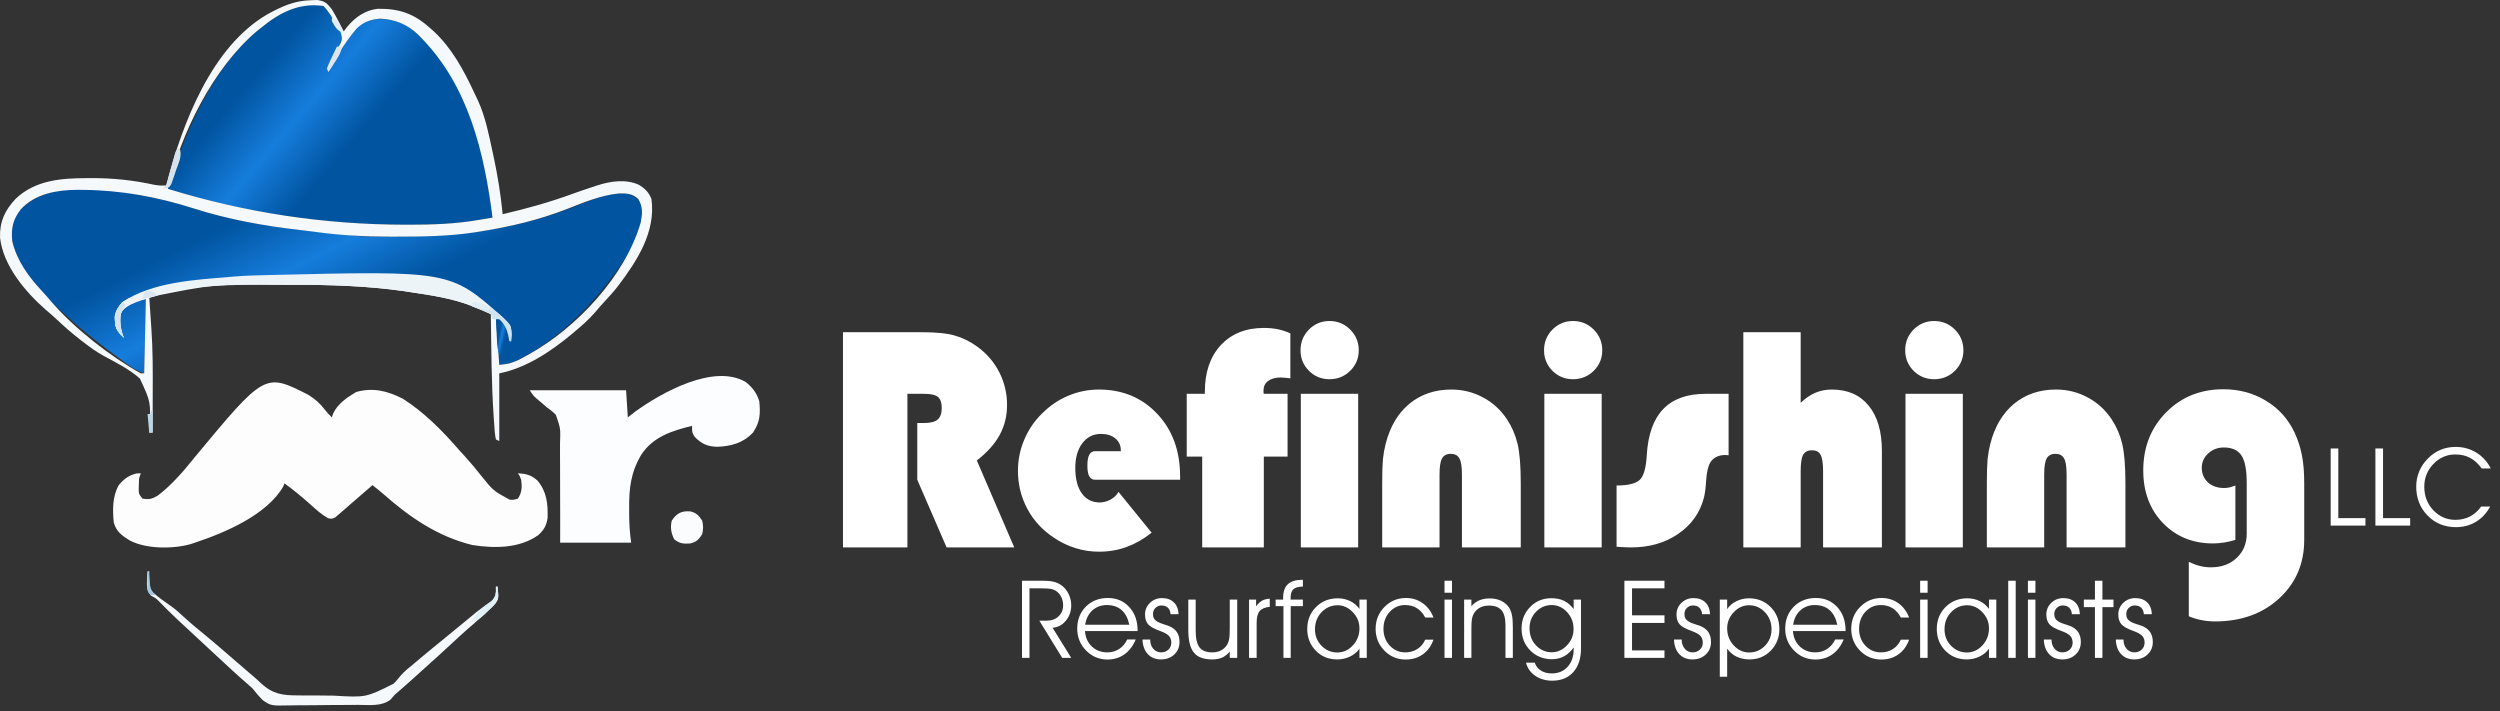 <svg xmlns="http://www.w3.org/2000/svg" width="246" height="70" viewBox="0 0 246 70" fill="none"><rect x="0" y="0" width="246" height="70" fill="#333333" stroke="none"/><path d="M14.852 19.413C14.984 19.439 15.116 19.464 15.253 19.491C16.352 19.713 17.426 19.993 18.493 20.34C23.28 21.893 28.176 22.575 33.178 22.987C33.67 23.029 34.153 23.078 34.639 23.167C35.333 23.272 36.015 23.272 36.716 23.273C36.942 23.274 36.942 23.274 37.173 23.275C37.66 23.276 38.148 23.276 38.636 23.276C38.802 23.276 38.968 23.276 39.139 23.275C44.61 23.264 49.945 22.694 55.129 20.839C55.271 20.79 55.412 20.74 55.557 20.688C56.371 20.399 57.176 20.095 57.979 19.777C59.263 19.278 60.55 18.901 61.941 19.08C62.546 19.35 62.735 19.523 63.106 20.079C63.469 22.762 61.499 25.594 59.954 27.637C57.588 30.681 54.874 33.291 51.479 35.157C51.378 35.213 51.277 35.269 51.173 35.327C50.442 35.715 49.999 35.782 49.129 35.906C49.019 34.367 48.909 32.828 48.796 31.241C49.526 31.607 49.713 31.893 50.127 32.574C49.9 31.634 49.222 31.111 48.463 30.575C47.868 30.257 47.258 29.996 46.633 29.742C46.455 29.663 46.277 29.583 46.094 29.501C44.325 28.743 42.366 28.434 40.476 28.149C40.363 28.132 40.249 28.114 40.132 28.097C35.401 27.383 30.776 27.146 26 27.243C25.822 27.247 25.644 27.25 25.461 27.253C24.528 27.276 23.602 27.329 22.672 27.41C22.419 27.431 22.419 27.431 22.161 27.453C16.865 27.876 16.865 27.876 12.023 29.909C11.61 30.445 11.457 30.837 11.472 31.512C11.473 31.701 11.473 31.701 11.474 31.893C11.506 32.291 11.506 32.291 11.857 32.741C11.802 32.576 11.747 32.411 11.69 32.241C11.608 31.41 11.587 31.074 12.033 30.356C12.759 29.691 13.345 29.409 14.352 29.409C14.298 31.828 14.243 34.247 14.186 36.739C13.577 36.495 13.205 36.332 12.7 35.964C12.519 35.833 12.519 35.833 12.334 35.7C12.208 35.606 12.081 35.513 11.95 35.417C11.818 35.32 11.686 35.224 11.55 35.124C9.885 33.901 8.256 32.651 6.736 31.248C6.398 30.938 6.051 30.642 5.7 30.346C3.673 28.561 1.538 26.08 1.146 23.308C1.096 22.325 1.268 21.533 1.873 20.746C5.088 17.48 10.853 18.631 14.852 19.413Z" fill="url(#paint0_linear_143_80)"></path><path d="M31.824 0.587C32.181 0.952 32.181 0.952 32.489 1.42C32.597 1.568 32.704 1.715 32.815 1.867C32.917 2.019 33.019 2.17 33.124 2.326C33.28 2.552 33.28 2.552 33.439 2.783C33.714 3.382 33.67 3.623 33.488 4.252C33.308 4.726 33.105 5.187 32.895 5.647C32.84 5.77 32.785 5.893 32.729 6.019C32.595 6.319 32.459 6.619 32.323 6.918C32.432 6.741 32.54 6.564 32.652 6.382C35.156 2.318 35.156 2.318 36.649 1.92C38.089 1.747 39.41 2.042 40.582 2.912C41.01 3.287 41.411 3.677 41.808 4.086C41.922 4.199 42.037 4.312 42.155 4.429C46.373 8.845 47.725 15.592 48.463 21.412C47.989 21.493 47.514 21.573 47.039 21.651C46.844 21.685 46.844 21.685 46.645 21.72C44.407 22.086 42.146 22.113 39.884 22.11C39.75 22.109 39.616 22.109 39.478 22.109C31.636 22.086 23.992 20.959 16.516 18.58C18.431 12.218 21.724 4.74 27.76 1.296C29.024 0.64 30.398 0.297 31.824 0.587Z" fill="url(#paint1_linear_143_80)"></path><path d="M30.305 38.832C30.976 39.24 31.482 39.676 31.954 40.302C32.167 40.585 32.401 40.825 32.656 41.071C32.696 40.947 32.737 40.824 32.779 40.697C33.219 39.733 34.156 39.101 35.048 38.572C36.717 38.111 38.123 38.458 39.644 39.238C41.739 40.569 43.515 42.374 45.135 44.236C45.385 44.511 45.634 44.785 45.884 45.059C46.405 45.635 46.892 46.228 47.371 46.839C48.544 48.291 48.544 48.291 50.147 49.166C50.494 49.198 50.494 49.198 50.959 49.068C51.37 48.45 51.367 47.95 51.292 47.235C51.148 46.834 51.148 46.834 50.959 46.569C51.753 46.616 52.306 46.738 52.897 47.299C53.806 48.384 53.924 49.592 53.883 50.977C53.76 51.737 53.535 52.127 52.978 52.647C51.114 53.973 48.668 53.973 46.481 53.63C43.084 52.804 40.323 50.906 37.736 48.622C37.382 48.316 37.017 48.024 36.649 47.735C36.405 47.949 36.405 47.949 36.156 48.168C35.595 48.658 35.031 49.146 34.466 49.631C34.203 49.858 33.943 50.086 33.683 50.316C33.557 50.423 33.431 50.53 33.301 50.64C33.194 50.733 33.087 50.825 32.977 50.92C32.656 51.067 32.656 51.067 32.276 50.992C31.648 50.633 31.142 50.176 30.607 49.692C29.762 48.943 28.916 48.226 27.997 47.568C27.959 47.662 27.921 47.755 27.882 47.851C26.28 50.664 22.121 52.426 19.178 53.399C18.982 53.466 18.982 53.466 18.782 53.535C17.022 54.031 14.419 54.039 12.784 53.19C12.003 52.713 11.44 52.313 11.191 51.4C11.078 50.154 11.054 48.849 11.69 47.735C12.2 47.125 12.654 46.786 13.427 46.589C13.568 46.583 13.708 46.576 13.853 46.569C13.798 46.733 13.743 46.898 13.687 47.068C13.668 47.318 13.658 47.568 13.656 47.818C13.652 48.011 13.652 48.011 13.649 48.209C13.664 48.617 13.664 48.617 14.02 49.068C14.644 49.167 14.944 49.111 15.491 48.788C16.034 48.388 16.513 47.955 16.984 47.474C17.114 47.342 17.114 47.342 17.248 47.208C17.908 46.532 18.501 45.816 19.089 45.078C26.059 36.68 26.059 36.68 30.305 38.832Z" fill="#FDFDFE"></path><path d="M30.566 0.025C30.782 0.017 30.997 0.008 31.22 0C31.985 0.11 32.185 0.316 32.656 0.92C32.88 1.291 33.092 1.67 33.29 2.055C33.391 2.249 33.491 2.442 33.595 2.642C33.669 2.788 33.744 2.935 33.821 3.086C33.934 2.938 34.047 2.791 34.164 2.638C34.949 1.696 35.936 0.996 37.176 0.864C39.292 0.84 40.734 1.336 42.307 2.753C42.428 2.859 42.549 2.965 42.674 3.074C44.464 4.74 45.641 6.919 46.66 9.116C46.783 9.381 46.91 9.644 47.037 9.906C47.765 11.499 48.096 13.211 48.463 14.915C48.495 15.059 48.526 15.204 48.559 15.353C48.97 17.253 49.271 19.144 49.462 21.079C51.829 20.526 54.124 19.89 56.405 19.05C56.999 18.834 57.598 18.633 58.197 18.434C58.391 18.369 58.585 18.304 58.785 18.238C60.083 17.824 61.584 17.601 62.867 18.184C63.483 18.565 63.821 18.894 64.104 19.579C64.546 22.823 62.694 25.658 60.823 28.137C60.395 28.683 59.932 29.195 59.459 29.702C59.135 30.051 58.827 30.409 58.52 30.773C57.937 31.44 57.298 32.01 56.617 32.574C56.432 32.731 56.432 32.731 56.244 32.891C54.188 34.595 51.785 36.207 49.129 36.739C49.129 38.938 49.129 41.137 49.129 43.403C49.019 43.348 48.909 43.293 48.796 43.237C48.672 42.689 48.659 42.119 48.619 41.56C48.605 41.378 48.592 41.196 48.578 41.008C48.353 37.649 48.347 34.274 48.297 30.908C47.855 30.72 47.412 30.534 46.969 30.348C46.846 30.295 46.722 30.243 46.595 30.189C44.562 29.34 42.403 29.046 40.237 28.722C40.064 28.695 39.891 28.669 39.713 28.641C36.084 28.128 32.429 28.017 28.769 28.023C28.324 28.024 27.879 28.023 27.434 28.02C20.98 27.969 20.98 27.969 14.685 29.242C14.695 29.39 14.706 29.537 14.716 29.689C14.73 29.896 14.744 30.102 14.758 30.315C14.778 30.613 14.778 30.613 14.799 30.918C14.807 31.041 14.815 31.163 14.822 31.29C14.845 31.632 14.869 31.974 14.894 32.316C15.045 34.46 15.037 36.6 15.028 38.749C15.028 39.121 15.027 39.493 15.026 39.866C15.024 40.767 15.022 41.669 15.018 42.57C14.908 42.57 14.798 42.57 14.685 42.57C14.694 42.44 14.702 42.309 14.711 42.174C14.837 39.548 14.837 39.548 13.764 37.248C12.724 36.333 11.461 35.691 10.244 35.044C9.512 34.64 8.854 34.17 8.196 33.657C8.092 33.578 7.988 33.499 7.882 33.417C7.082 32.801 6.333 32.138 5.597 31.446C5.245 31.116 4.884 30.803 4.514 30.492C2.505 28.735 0.293 26.128 0.003 23.368C-0.045 21.791 0.486 20.687 1.556 19.543C3.522 17.704 6.041 17.537 8.591 17.528C8.721 17.527 8.851 17.527 8.985 17.526C11.108 17.521 13.106 17.729 15.184 18.184C15.577 18.258 15.95 18.273 16.349 18.247C16.384 18.114 16.384 18.114 16.42 17.978C17.978 12.12 20.805 4.6 26.331 1.395C27.741 0.63 28.939 0.067 30.566 0.025ZM25.667 2.753C25.531 2.862 25.394 2.971 25.254 3.084C20.963 6.716 17.771 13.178 16.516 18.58C24.176 20.939 31.863 22.097 39.883 22.11C40.012 22.11 40.14 22.11 40.273 22.11C42.543 22.11 44.796 22.039 47.038 21.651C47.178 21.628 47.318 21.605 47.461 21.581C47.795 21.526 48.129 21.469 48.463 21.412C47.657 15.052 46.106 8.48 41.475 3.752C41.367 3.641 41.259 3.529 41.148 3.413C40.112 2.416 38.89 1.905 37.45 1.837C36.515 1.883 35.746 2.163 35.073 2.829C34.425 3.591 33.875 4.395 33.342 5.241C33.259 5.371 33.177 5.501 33.091 5.635C32.89 5.951 32.689 6.267 32.489 6.585C32.621 6.265 32.753 5.946 32.885 5.627C32.995 5.36 32.995 5.36 33.107 5.088C33.321 4.585 33.321 4.585 33.526 4.239C33.709 3.782 33.64 3.553 33.488 3.086C33.279 2.702 33.067 2.339 32.833 1.972C32.773 1.875 32.713 1.778 32.651 1.679C32.399 1.277 32.16 0.923 31.824 0.587C29.409 0.239 27.482 1.26 25.667 2.753ZM2.053 20.589C1.259 21.616 1.082 22.457 1.207 23.744C1.672 25.69 2.829 27.249 4.172 28.686C4.496 29.033 4.802 29.389 5.107 29.752C7.396 32.369 10.814 35.047 13.853 36.739C13.963 36.739 14.073 36.739 14.186 36.739C14.241 34.32 14.296 31.901 14.352 29.409C13.334 29.579 12.717 29.742 11.961 30.44C11.535 31.177 11.607 31.825 11.773 32.657C11.801 32.74 11.828 32.822 11.857 32.907C11.58 32.421 11.475 32.061 11.472 31.502C11.469 31.378 11.466 31.255 11.463 31.128C11.544 30.609 11.703 30.325 12.023 29.909C15.055 27.91 19.17 27.708 22.672 27.41C22.81 27.398 22.949 27.386 23.091 27.373C24.06 27.295 25.028 27.264 26 27.243C26.106 27.24 26.212 27.238 26.322 27.235C44.639 26.787 44.639 26.787 49.727 31.625C49.961 31.908 49.961 31.908 49.961 32.241C49.83 32.076 49.7 31.911 49.566 31.741C49.421 31.576 49.277 31.411 49.129 31.241C49.019 31.241 48.909 31.241 48.796 31.241C48.906 32.781 49.016 34.32 49.129 35.906C50.117 35.79 50.117 35.79 50.95 35.454C51.063 35.395 51.175 35.337 51.292 35.277C51.408 35.213 51.525 35.149 51.645 35.084C51.769 35.017 51.893 34.95 52.02 34.881C56.76 32.248 61.498 27.188 63.039 21.915C63.213 21.041 63.273 20.356 62.804 19.579C62.227 19.051 61.678 19.021 60.911 19.035C59.118 19.207 57.422 19.93 55.759 20.578C53.001 21.65 50.238 22.3 47.319 22.766C47.144 22.794 46.969 22.823 46.789 22.852C44.184 23.254 41.568 23.284 38.937 23.286C38.697 23.287 38.697 23.287 38.451 23.287C35.937 23.286 33.484 23.162 30.991 22.813C30.508 22.747 30.025 22.69 29.541 22.636C25.989 22.227 22.445 21.597 19.037 20.503C15.513 19.375 11.887 18.714 8.186 18.684C8.002 18.682 7.818 18.679 7.628 18.677C5.616 18.689 3.484 19.049 2.053 20.589Z" fill="#F5F9FB"></path><path d="M73.381 37.593C74.025 38.097 74.464 38.681 74.712 39.467C74.83 40.706 74.805 41.525 74.088 42.57C73.135 43.593 71.929 43.918 70.552 43.965C69.613 43.931 69.029 43.676 68.368 42.997C68.098 42.57 68.098 42.57 68.098 41.904C66.129 42.386 64.277 42.965 63.106 44.736C62.062 46.489 61.888 48.071 61.91 50.088C61.91 50.278 61.91 50.468 61.91 50.664C61.915 51.607 61.973 52.457 62.108 53.399C59.801 53.399 57.495 53.399 55.119 53.399C55.12 52.535 55.122 51.67 55.123 50.78C55.122 50.231 55.12 49.682 55.117 49.133C55.112 48.262 55.108 47.392 55.112 46.521C55.114 45.819 55.112 45.117 55.105 44.415C55.103 44.148 55.104 43.88 55.107 43.613C55.161 42.158 55.161 42.158 54.697 40.819C54.409 40.526 54.129 40.298 53.788 40.071C53.658 39.955 53.528 39.839 53.395 39.72C53.176 39.536 52.958 39.352 52.739 39.168C52.457 38.905 52.457 38.905 52.124 38.405C55.254 38.405 58.384 38.405 61.608 38.405C61.691 39.725 61.691 39.725 61.775 41.071C62.018 40.882 62.262 40.693 62.513 40.498C65.054 38.659 70.237 35.737 73.381 37.593Z" fill="#FCFDFE"></path><path d="M14.519 56.231C14.574 56.231 14.629 56.231 14.685 56.231C14.67 56.342 14.655 56.453 14.64 56.568C14.616 57.22 14.615 57.79 15.061 58.306C15.63 58.816 16.259 59.246 16.884 59.682C17.299 59.982 17.67 60.319 18.044 60.667C18.735 61.303 19.452 61.898 20.181 62.489C20.73 62.94 21.27 63.4 21.809 63.864C21.907 63.948 22.004 64.031 22.104 64.118C22.506 64.464 22.908 64.811 23.309 65.157C23.512 65.332 23.714 65.507 23.917 65.682C24.104 65.843 24.291 66.005 24.478 66.167C24.654 66.319 24.832 66.469 25.011 66.617C25.239 66.812 25.459 67.016 25.674 67.227C26.843 68.3 27.783 68.431 29.336 68.427C29.559 68.43 29.782 68.433 30.006 68.436C30.472 68.441 30.938 68.44 31.404 68.437C31.877 68.434 32.349 68.438 32.823 68.451C36.005 68.639 36.005 68.639 38.735 67.273C38.976 67.019 39.201 66.76 39.42 66.488C39.815 66.029 40.289 65.661 40.757 65.28C40.936 65.129 41.115 64.978 41.293 64.826C42.068 64.174 42.853 63.535 43.638 62.895C43.943 62.645 44.248 62.396 44.553 62.146C44.779 61.961 44.779 61.961 45.009 61.773C45.321 61.517 45.632 61.261 45.943 61.004C46.099 60.875 46.254 60.747 46.414 60.615C46.564 60.491 46.714 60.367 46.867 60.239C47.257 59.93 47.656 59.654 48.068 59.376C48.419 59.121 48.597 58.986 48.748 58.577C48.809 58.22 48.809 58.22 48.796 57.731C48.851 57.731 48.906 57.731 48.962 57.731C49.074 58.912 49.074 58.912 48.572 59.59C48.401 59.755 48.225 59.916 48.047 60.074C47.955 60.16 47.863 60.246 47.769 60.335C47.504 60.582 47.236 60.823 46.966 61.063C46.849 61.167 46.733 61.272 46.613 61.38C46.409 61.559 46.204 61.737 45.998 61.913C45.514 62.334 45.044 62.771 44.574 63.208C43.659 64.056 42.736 64.894 41.807 65.728C41.523 65.984 41.239 66.241 40.955 66.498C40.246 67.136 39.535 67.772 38.812 68.393C38.694 68.534 38.575 68.674 38.452 68.819C37.582 69.537 36.328 69.36 35.258 69.36C35.005 69.362 34.753 69.365 34.501 69.367C33.972 69.372 33.444 69.373 32.916 69.371C32.242 69.37 31.569 69.38 30.895 69.392C30.374 69.4 29.853 69.402 29.331 69.401C29.083 69.401 28.835 69.405 28.587 69.41C26.656 69.449 26.656 69.449 25.86 68.9C25.486 68.526 25.162 68.141 24.835 67.727C24.632 67.538 24.424 67.353 24.211 67.175C23.327 66.414 22.477 65.616 21.623 64.823C21.354 64.573 21.084 64.324 20.815 64.076C19.801 63.142 18.791 62.203 17.784 61.261C17.676 61.159 17.567 61.057 17.455 60.953C16.824 60.361 16.209 59.759 15.609 59.137C15.333 58.862 15.333 58.862 14.862 58.616C14.333 58.022 14.457 57.414 14.49 56.645C14.499 56.509 14.509 56.372 14.519 56.231Z" fill="#F5F9FC"></path><path d="M26.322 27.069C44.302 26.629 44.302 26.629 49.451 31.21C50.282 32.017 50.282 32.017 50.31 32.565C50.304 32.901 50.299 33.238 50.293 33.574C50.239 33.574 50.184 33.574 50.127 33.574C50.086 33.371 50.045 33.168 50.002 32.959C49.839 32.31 49.626 31.876 49.129 31.408C48.909 31.408 48.689 31.408 48.463 31.408C48.408 31.243 48.353 31.078 48.297 30.908C47.884 30.69 47.491 30.508 47.059 30.335C46.931 30.284 46.804 30.233 46.672 30.18C44.593 29.376 42.433 29.051 40.237 28.722C40.064 28.695 39.891 28.669 39.713 28.641C36.084 28.128 32.429 28.017 28.769 28.023C28.324 28.024 27.879 28.023 27.434 28.02C23.136 27.993 18.378 27.966 14.269 29.388C14.08 29.449 14.08 29.449 13.887 29.511C13.069 29.787 12.265 30.091 11.857 30.908C11.813 31.781 11.861 32.418 12.189 33.241C11.596 32.666 11.332 32.364 11.305 31.533C11.299 31.408 11.293 31.284 11.287 31.155C11.39 30.553 11.639 30.214 12.023 29.742C15.027 27.727 19.19 27.54 22.672 27.243C22.81 27.231 22.948 27.219 23.091 27.207C24.167 27.119 25.242 27.095 26.322 27.069Z" fill="#EDF4F8"></path><path d="M67.942 50.321C68.533 50.467 68.765 50.736 69.096 51.233C69.212 51.707 69.211 52.093 69.096 52.566C68.757 53.092 68.519 53.344 67.899 53.479C67.226 53.521 66.88 53.488 66.34 53.066C66.034 52.425 65.942 51.93 66.101 51.233C66.601 50.482 67.066 50.258 67.942 50.321Z" fill="#FAFCFE"></path><path d="M48.796 31.241C49.494 31.557 49.774 31.879 50.127 32.574C50.265 33.36 50.235 33.898 49.815 34.584C49.462 34.907 49.462 34.907 49.129 34.907C48.978 34.453 48.932 34.136 48.91 33.666C48.903 33.524 48.896 33.383 48.889 33.238C48.882 33.091 48.876 32.944 48.869 32.793C48.862 32.644 48.854 32.495 48.847 32.342C48.829 31.975 48.812 31.608 48.796 31.241Z" fill="url(#paint2_linear_143_80)"></path><path d="M14.909 28.606C15.184 28.742 15.184 28.742 15.517 29.076C15.3 29.139 15.3 29.139 15.079 29.204C14.887 29.261 14.696 29.318 14.498 29.378C14.214 29.462 14.214 29.462 13.925 29.547C13.234 29.783 12.59 30.03 12.044 30.523C11.671 31.29 11.798 32.036 12.023 32.824C12.078 32.962 12.133 33.099 12.189 33.24C11.596 32.666 11.332 32.364 11.305 31.533C11.299 31.408 11.293 31.284 11.287 31.155C11.391 30.546 11.629 30.217 12.023 29.742C12.418 29.47 12.832 29.277 13.271 29.086C13.381 29.034 13.492 28.981 13.606 28.927C14.054 28.724 14.412 28.567 14.909 28.606Z" fill="#EDF3F7"></path><path d="M46.633 29.742C47.869 29.857 48.973 30.685 49.815 31.554C50.215 32.039 50.363 32.36 50.366 32.991C50.342 33.183 50.318 33.376 50.294 33.574C50.239 33.574 50.184 33.574 50.127 33.574C50.086 33.371 50.045 33.168 50.002 32.959C49.839 32.31 49.626 31.876 49.129 31.408C48.909 31.408 48.69 31.408 48.463 31.408C48.408 31.243 48.353 31.078 48.297 30.908C47.834 30.663 47.834 30.663 47.288 30.46C47.012 30.351 47.012 30.351 46.731 30.24C46.589 30.186 46.447 30.131 46.3 30.075C46.41 29.965 46.52 29.855 46.633 29.742Z" fill="#CFE4F0"></path><path d="M48.796 57.731C48.851 57.731 48.906 57.731 48.962 57.731C49.076 58.873 49.076 58.873 48.786 59.358C48.539 59.636 48.281 59.887 48.006 60.136C47.916 60.224 47.826 60.312 47.734 60.403C47.27 60.844 46.927 61.109 46.3 61.229C46.799 60.484 47.264 59.887 48.016 59.386C48.488 59.065 48.488 59.065 48.751 58.576C48.808 58.22 48.808 58.22 48.796 57.731Z" fill="#E1F0F7"></path><path d="M17.68 14.581C17.944 15.372 17.584 16.003 17.316 16.768C17.266 16.923 17.215 17.079 17.163 17.238C17.112 17.386 17.06 17.534 17.008 17.686C16.961 17.821 16.915 17.957 16.867 18.096C16.682 18.413 16.682 18.413 16.329 18.542C16.226 18.554 16.123 18.567 16.017 18.58C16.126 18.47 16.236 18.36 16.349 18.247C16.482 17.88 16.482 17.88 16.588 17.455C16.652 17.221 16.652 17.221 16.717 16.982C16.805 16.651 16.892 16.321 16.98 15.99C17.022 15.834 17.065 15.678 17.108 15.518C17.165 15.303 17.165 15.303 17.224 15.083C17.348 14.748 17.348 14.748 17.68 14.581Z" fill="#D6E2EC"></path><path d="M12.023 29.742C12.133 29.797 12.243 29.852 12.356 29.909C12.189 30.242 12.023 30.575 11.857 30.908C11.813 31.781 11.861 32.418 12.189 33.241C11.596 32.666 11.332 32.364 11.305 31.533C11.309 30.735 11.524 30.351 12.023 29.742Z" fill="#D5E3ED"></path><path d="M33.155 4.585C33.32 4.585 33.485 4.585 33.654 4.585C33.547 5.223 33.246 5.673 32.895 6.21C32.788 6.374 32.682 6.538 32.572 6.707C32.49 6.831 32.408 6.956 32.323 7.084C32.268 6.974 32.213 6.864 32.157 6.751C32.306 6.377 32.471 6.01 32.645 5.647C32.74 5.449 32.834 5.251 32.931 5.047C33.005 4.895 33.079 4.742 33.155 4.585Z" fill="#DEE7EF"></path><path d="M14.852 40.404C14.907 40.404 14.961 40.404 15.018 40.404C15.018 41.119 15.018 41.834 15.018 42.57C14.908 42.57 14.799 42.57 14.685 42.57C14.63 41.965 14.575 41.361 14.519 40.738C14.629 40.738 14.739 40.738 14.852 40.738C14.852 40.628 14.852 40.518 14.852 40.404Z" fill="#BCD5E5"></path><path d="M46.633 29.742C47.195 29.801 47.638 29.968 48.13 30.242C48.13 30.352 48.13 30.462 48.13 30.575C47.473 30.483 46.907 30.343 46.3 30.075C46.41 29.965 46.52 29.855 46.633 29.742Z" fill="#E0EDF5"></path><path d="M14.852 28.628C15.184 28.742 15.184 28.742 15.517 29.076C15.023 29.186 14.529 29.296 14.02 29.409C14.075 29.189 14.13 28.969 14.186 28.742C14.519 28.576 14.519 28.576 14.852 28.628Z" fill="#D9E6EF"></path><path d="M14.519 56.231C14.574 56.231 14.629 56.231 14.685 56.231C14.692 56.358 14.698 56.484 14.704 56.615C14.715 56.78 14.726 56.946 14.737 57.116C14.747 57.281 14.757 57.445 14.767 57.614C14.859 58.105 14.966 58.261 15.351 58.564C15.186 58.564 15.021 58.564 14.852 58.564C14.519 58.231 14.519 58.231 14.486 57.761C14.49 57.579 14.494 57.397 14.498 57.21C14.501 57.028 14.504 56.845 14.507 56.657C14.511 56.517 14.515 56.376 14.519 56.231Z" fill="#A3C7DE"></path><path d="M32.656 1.753C33.155 1.92 33.155 1.92 33.349 2.228C33.405 2.349 33.461 2.471 33.519 2.597C33.576 2.719 33.633 2.841 33.693 2.967C33.735 3.061 33.777 3.155 33.821 3.253C33.151 3.029 33.008 2.682 32.656 2.086C32.656 1.976 32.656 1.866 32.656 1.753Z" fill="#E4EBF2"></path><path d="M90.26 41.624H90.941C91.57 41.624 92.015 41.508 92.276 41.276C92.537 41.044 92.667 40.667 92.667 40.145C92.667 39.632 92.546 39.274 92.305 39.071C92.063 38.858 91.609 38.752 90.941 38.752H89.288V53.866H82.949V32.689H90.709C92.16 32.689 93.262 32.805 94.016 33.037C94.771 33.26 95.501 33.627 96.207 34.14C97.125 34.816 97.836 35.653 98.339 36.649C98.842 37.645 99.093 38.709 99.093 39.84C99.093 40.923 98.851 41.909 98.368 42.799C97.884 43.689 97.135 44.525 96.12 45.308L99.804 53.866H93.146L90.26 47.208V41.624ZM113.322 52.416C112.529 53.044 111.707 53.513 110.856 53.823C110.005 54.132 109.096 54.287 108.129 54.287C107.356 54.287 106.592 54.171 105.838 53.939C105.083 53.706 104.373 53.363 103.706 52.909C102.584 52.174 101.714 51.231 101.095 50.08C100.476 48.92 100.166 47.668 100.166 46.324C100.166 45.27 100.369 44.259 100.776 43.292C101.182 42.315 101.762 41.455 102.516 40.71C103.28 39.937 104.146 39.347 105.112 38.941C106.079 38.535 107.085 38.331 108.129 38.331C110.46 38.331 112.375 39.129 113.873 40.725C115.372 42.311 116.122 44.365 116.122 46.889V47.208H107.767C107.506 47.208 107.312 47.097 107.187 46.875C107.061 46.652 106.998 46.299 106.998 45.816C106.998 45.332 107.061 44.975 107.187 44.743C107.312 44.511 107.506 44.395 107.767 44.395H110.291V44.336C110.291 43.834 110.112 43.437 109.754 43.147C109.406 42.847 108.932 42.697 108.333 42.697C107.578 42.697 106.969 43.002 106.505 43.611C106.041 44.22 105.809 45.033 105.809 46.048C105.809 47.112 106.021 47.943 106.447 48.543C106.872 49.142 107.462 49.442 108.217 49.442C108.574 49.442 108.932 49.345 109.29 49.152C109.648 48.949 109.904 48.697 110.059 48.398L113.322 52.416ZM116.774 44.931V38.752H118.558V38.535C118.558 36.62 119.081 35.097 120.125 33.965C121.179 32.834 122.591 32.269 124.36 32.269C124.863 32.269 125.322 32.312 125.738 32.399C126.164 32.486 126.575 32.621 126.971 32.805V37.229C126.787 37.2 126.618 37.181 126.464 37.171C126.318 37.152 126.178 37.142 126.043 37.142C125.511 37.142 125.09 37.258 124.781 37.49C124.481 37.713 124.331 38.022 124.331 38.419C124.331 38.505 124.331 38.573 124.331 38.622C124.341 38.67 124.351 38.713 124.36 38.752H126.696V44.931H124.36V53.866H118.297V44.931H116.774ZM133.643 53.866H128.001V38.752H133.643V53.866ZM127.972 34.473C127.972 33.671 128.248 32.989 128.799 32.428C129.36 31.867 130.032 31.587 130.815 31.587C131.618 31.587 132.299 31.867 132.86 32.428C133.421 32.989 133.701 33.671 133.701 34.473C133.701 35.256 133.421 35.928 132.86 36.489C132.299 37.041 131.618 37.316 130.815 37.316C130.032 37.316 129.36 37.041 128.799 36.489C128.248 35.928 127.972 35.256 127.972 34.473ZM136.008 47.542C136.008 46.507 136.032 45.719 136.08 45.178C136.138 44.636 136.23 44.124 136.356 43.64C136.791 41.958 137.569 40.652 138.691 39.724C139.822 38.796 141.196 38.331 142.81 38.331C143.932 38.331 144.967 38.588 145.914 39.1C146.872 39.603 147.66 40.319 148.279 41.247C148.762 41.972 149.11 42.775 149.323 43.655C149.536 44.535 149.642 45.83 149.642 47.542V53.866H143.855V46.701C143.855 45.908 143.768 45.371 143.594 45.091C143.429 44.801 143.149 44.656 142.752 44.656C142.356 44.656 142.071 44.805 141.897 45.105C141.732 45.395 141.65 45.927 141.65 46.701V53.866H136.008V47.542ZM157.605 53.866H151.963V38.752H157.605V53.866ZM151.934 34.473C151.934 33.671 152.21 32.989 152.761 32.428C153.322 31.867 153.994 31.587 154.777 31.587C155.579 31.587 156.261 31.867 156.822 32.428C157.383 32.989 157.663 33.671 157.663 34.473C157.663 35.256 157.383 35.928 156.822 36.489C156.261 37.041 155.579 37.316 154.777 37.316C153.994 37.316 153.322 37.041 152.761 36.489C152.21 35.928 151.934 35.256 151.934 34.473ZM159.07 53.808V47.774C160.173 47.774 160.927 47.595 161.333 47.237C161.739 46.87 161.976 46.043 162.044 44.757C162.169 42.736 162.711 41.232 163.668 40.246C164.626 39.25 166.018 38.752 167.846 38.752H170.094V44.801C170.055 44.801 169.997 44.796 169.92 44.786C169.852 44.776 169.804 44.772 169.775 44.772C169.436 44.772 169.141 44.834 168.89 44.96C168.648 45.076 168.455 45.25 168.31 45.482C168.087 45.84 167.947 46.42 167.889 47.223C167.841 48.016 167.764 48.611 167.657 49.007C167.261 50.486 166.415 51.666 165.119 52.546C163.833 53.426 162.286 53.866 160.477 53.866C160.216 53.866 159.781 53.847 159.172 53.808H159.07ZM177.187 53.866H171.544V32.689H177.187V39.637C177.651 39.192 178.13 38.863 178.623 38.651C179.126 38.438 179.667 38.331 180.247 38.331C181.804 38.331 183.013 38.858 183.873 39.913C184.744 40.967 185.179 42.461 185.179 44.395V53.866H179.392V46.353C179.392 45.55 179.304 45.008 179.13 44.728C178.966 44.448 178.686 44.307 178.289 44.307C177.893 44.307 177.607 44.453 177.433 44.743C177.269 45.033 177.187 45.569 177.187 46.353V53.866ZM193.142 53.866H187.5V38.752H193.142V53.866ZM187.471 34.473C187.471 33.671 187.746 32.989 188.297 32.428C188.858 31.867 189.53 31.587 190.314 31.587C191.116 31.587 191.798 31.867 192.359 32.428C192.92 32.989 193.2 33.671 193.2 34.473C193.2 35.256 192.92 35.928 192.359 36.489C191.798 37.041 191.116 37.316 190.314 37.316C189.53 37.316 188.858 37.041 188.297 36.489C187.746 35.928 187.471 35.256 187.471 34.473ZM195.506 47.542C195.506 46.507 195.531 45.719 195.579 45.178C195.637 44.636 195.729 44.124 195.854 43.64C196.29 41.958 197.068 40.652 198.19 39.724C199.321 38.796 200.694 38.331 202.309 38.331C203.431 38.331 204.465 38.588 205.413 39.1C206.37 39.603 207.159 40.319 207.777 41.247C208.261 41.972 208.609 42.775 208.822 43.655C209.034 44.535 209.141 45.83 209.141 47.542V53.866H203.353V46.701C203.353 45.908 203.266 45.371 203.092 45.091C202.928 44.801 202.648 44.656 202.251 44.656C201.855 44.656 201.569 44.805 201.395 45.105C201.231 45.395 201.149 45.927 201.149 46.701V53.866H195.506V47.542ZM219.961 47.774V53.126C219.575 53.242 219.197 53.329 218.83 53.387C218.463 53.446 218.105 53.474 217.757 53.474C215.765 53.474 214.121 52.802 212.825 51.458C211.539 50.114 210.896 48.393 210.896 46.295C210.896 44.003 211.645 42.098 213.144 40.58C214.643 39.062 216.519 38.303 218.772 38.303C220.348 38.303 221.755 38.684 222.993 39.448C224.24 40.203 225.178 41.257 225.807 42.61C226.126 43.307 226.358 44.027 226.503 44.772C226.658 45.516 226.735 46.44 226.735 47.542V48.615V53.126C226.735 55.457 225.913 57.376 224.269 58.885C222.625 60.393 220.522 61.148 217.96 61.148C217.496 61.148 217.051 61.104 216.625 61.017C216.209 60.94 215.794 60.814 215.378 60.64V55.288C215.765 55.471 216.132 55.607 216.48 55.694C216.828 55.781 217.186 55.824 217.554 55.824C218.598 55.824 219.444 55.515 220.092 54.896C220.749 54.277 221.078 53.479 221.078 52.503V47.542C221.078 46.237 220.904 45.328 220.556 44.815C220.208 44.293 219.633 44.032 218.83 44.032C218.221 44.032 217.703 44.23 217.278 44.627C216.862 45.013 216.654 45.477 216.654 46.019C216.654 46.609 216.857 47.092 217.264 47.469C217.679 47.837 218.211 48.021 218.859 48.021C219.023 48.021 219.197 48.001 219.381 47.963C219.565 47.914 219.758 47.851 219.961 47.774Z" fill="white"></path><path d="M101.3 57.889V64.736H100.565V57.143H102.604C103.052 57.143 103.412 57.178 103.684 57.247C103.958 57.313 104.207 57.424 104.429 57.581C104.732 57.793 104.97 58.076 105.144 58.431C105.321 58.786 105.41 59.161 105.41 59.557C105.41 60.145 105.234 60.651 104.883 61.075C104.535 61.499 104.099 61.73 103.574 61.769L105.41 64.736H104.523L102.27 61.075H102.99C103.47 61.075 103.859 60.934 104.158 60.653C104.461 60.371 104.612 60.009 104.612 59.568C104.612 59.3 104.565 59.057 104.471 58.838C104.381 58.619 104.245 58.428 104.064 58.264C103.915 58.129 103.734 58.033 103.522 57.977C103.313 57.918 102.939 57.889 102.401 57.889H101.3ZM111.939 62.097H106.761C106.806 62.723 107.032 63.229 107.438 63.615C107.845 64.001 108.353 64.194 108.961 64.194C109.392 64.194 109.78 64.082 110.124 63.86C110.469 63.634 110.734 63.321 110.922 62.921H111.757C111.492 63.557 111.12 64.046 110.641 64.387C110.164 64.728 109.611 64.898 108.982 64.898C108.148 64.898 107.442 64.6 106.865 64.006C106.288 63.411 105.999 62.697 105.999 61.863C105.999 60.99 106.281 60.269 106.844 59.698C107.411 59.128 108.134 58.843 109.013 58.843C109.876 58.843 110.578 59.14 111.12 59.735C111.666 60.326 111.939 61.096 111.939 62.045V62.097ZM111.126 61.477C110.987 60.833 110.731 60.35 110.359 60.027C109.987 59.7 109.502 59.537 108.904 59.537C108.348 59.537 107.877 59.712 107.491 60.063C107.105 60.411 106.868 60.882 106.781 61.477H111.126ZM112.424 62.932H113.18V62.953C113.18 63.311 113.283 63.608 113.488 63.844C113.693 64.077 113.947 64.194 114.25 64.194C114.538 64.194 114.778 64.103 114.969 63.923C115.16 63.742 115.256 63.514 115.256 63.239C115.256 62.965 115.18 62.744 115.027 62.577C114.877 62.41 114.604 62.254 114.208 62.108C113.572 61.882 113.156 61.651 112.961 61.414C112.767 61.178 112.669 60.861 112.669 60.465C112.669 60.016 112.831 59.636 113.154 59.323C113.481 59.01 113.876 58.853 114.338 58.853C114.828 58.853 115.218 58.992 115.506 59.271C115.795 59.549 115.95 59.936 115.971 60.434H115.183C115.166 60.162 115.079 59.952 114.922 59.803C114.769 59.653 114.559 59.578 114.291 59.578C114.051 59.578 113.851 59.66 113.692 59.823C113.532 59.983 113.452 60.183 113.452 60.423C113.452 60.593 113.485 60.738 113.551 60.856C113.617 60.971 113.726 61.075 113.879 61.169C114.018 61.256 114.22 61.339 114.484 61.419C114.752 61.499 114.931 61.558 115.021 61.597C115.379 61.75 115.642 61.953 115.809 62.207C115.979 62.461 116.064 62.784 116.064 63.177C116.064 63.67 115.892 64.079 115.548 64.402C115.204 64.726 114.768 64.887 114.239 64.887C113.7 64.887 113.267 64.712 112.941 64.361C112.614 64.006 112.442 63.53 112.424 62.932ZM116.93 58.999H117.655V62.045C117.655 62.827 117.782 63.382 118.036 63.709C118.29 64.032 118.707 64.194 119.287 64.194C119.618 64.194 119.908 64.128 120.158 63.996C120.409 63.86 120.61 63.665 120.763 63.411C120.85 63.262 120.913 63.086 120.951 62.885C120.989 62.68 121.008 62.325 121.008 61.821V58.999H121.744V64.736H121.008V64.115C120.786 64.387 120.537 64.583 120.263 64.705C119.988 64.826 119.656 64.887 119.267 64.887C118.439 64.887 117.843 64.665 117.478 64.22C117.113 63.771 116.93 63.029 116.93 61.993V58.999ZM123.653 64.736H122.907V58.999H123.6V59.662C123.781 59.408 123.978 59.222 124.19 59.104C124.405 58.986 124.656 58.923 124.941 58.916L124.946 59.714C124.484 59.756 124.151 59.895 123.95 60.131C123.752 60.364 123.653 60.745 123.653 61.273V64.736ZM127.006 64.736H126.291V59.641H125.525V58.999H126.26V58.843C126.26 58.234 126.413 57.784 126.719 57.492C127.029 57.2 127.501 57.054 128.138 57.054H128.205V57.717C127.764 57.723 127.451 57.812 127.267 57.983C127.086 58.149 126.995 58.436 126.995 58.843V58.999H128.205V59.641H127.006V64.736ZM133.77 61.831C133.77 61.223 133.553 60.693 133.118 60.241C132.684 59.785 132.183 59.557 131.616 59.557C131.001 59.557 130.476 59.785 130.041 60.241C129.61 60.693 129.394 61.254 129.394 61.925C129.394 62.565 129.61 63.105 130.041 63.547C130.472 63.985 130.99 64.204 131.595 64.204C132.179 64.204 132.687 63.973 133.118 63.511C133.553 63.045 133.77 62.485 133.77 61.831ZM133.77 63.829C133.541 64.159 133.229 64.418 132.837 64.606C132.447 64.793 132.026 64.887 131.574 64.887C130.733 64.887 130.032 64.6 129.473 64.027C128.913 63.45 128.633 62.739 128.633 61.894C128.633 61.035 128.918 60.317 129.488 59.74C130.062 59.163 130.778 58.874 131.637 58.874C132.079 58.874 132.484 58.965 132.852 59.145C133.221 59.323 133.527 59.58 133.77 59.917V58.999H134.49V64.736H133.77V63.829ZM140.242 60.762C140.016 60.345 139.74 60.037 139.413 59.839C139.09 59.637 138.704 59.537 138.255 59.537C137.664 59.537 137.162 59.761 136.748 60.209C136.338 60.658 136.133 61.212 136.133 61.873C136.133 62.534 136.339 63.086 136.753 63.531C137.167 63.973 137.678 64.194 138.286 64.194C138.731 64.194 139.124 64.084 139.465 63.865C139.806 63.646 140.065 63.339 140.242 62.942H141.056C140.833 63.565 140.484 64.046 140.007 64.387C139.531 64.728 138.97 64.898 138.323 64.898C137.492 64.898 136.79 64.604 136.216 64.016C135.646 63.425 135.361 62.714 135.361 61.883C135.361 61.035 135.649 60.317 136.226 59.73C136.807 59.139 137.513 58.843 138.344 58.843C138.966 58.843 139.514 59.012 139.987 59.349C140.463 59.683 140.819 60.154 141.056 60.762H140.242ZM142.876 58.327H142.14V57.143H142.876V58.327ZM142.14 64.736V58.999H142.876V64.736H142.14ZM144.07 58.999H144.785V59.651C145.011 59.391 145.271 59.198 145.567 59.072C145.866 58.947 146.207 58.885 146.589 58.885C147.01 58.885 147.383 58.963 147.71 59.119C148.041 59.276 148.301 59.5 148.493 59.792C148.625 59.997 148.719 60.239 148.774 60.517C148.833 60.792 148.863 61.199 148.863 61.737V64.736H148.138V61.524C148.138 60.846 148.008 60.354 147.747 60.048C147.49 59.742 147.076 59.589 146.506 59.589C146.172 59.589 145.878 59.657 145.624 59.792C145.374 59.924 145.176 60.115 145.03 60.366C144.939 60.522 144.875 60.701 144.837 60.903C144.802 61.101 144.785 61.449 144.785 61.946V64.736H144.07V58.999ZM151.017 65.206C151.128 65.539 151.33 65.798 151.622 65.983C151.914 66.17 152.268 66.264 152.686 66.264C153.339 66.264 153.862 66.047 154.255 65.612C154.652 65.178 154.85 64.597 154.85 63.87V63.719C154.572 64.098 154.255 64.385 153.901 64.58C153.546 64.771 153.155 64.867 152.727 64.867C151.865 64.867 151.149 64.58 150.579 64.006C150.008 63.429 149.723 62.711 149.723 61.852C149.723 61.007 150.005 60.298 150.568 59.724C151.131 59.151 151.829 58.864 152.66 58.864C153.143 58.864 153.56 58.951 153.911 59.125C154.266 59.298 154.579 59.57 154.85 59.938V58.999H155.57V63.787C155.57 64.788 155.318 65.571 154.813 66.134C154.313 66.697 153.621 66.979 152.738 66.979C152.088 66.979 151.53 66.817 151.064 66.494C150.598 66.174 150.297 65.744 150.161 65.206H151.017ZM150.506 61.821C150.506 62.492 150.718 63.053 151.142 63.505C151.57 63.957 152.084 64.183 152.686 64.183C153.252 64.183 153.753 63.957 154.188 63.505C154.622 63.05 154.839 62.516 154.839 61.904C154.839 61.251 154.626 60.693 154.198 60.23C153.77 59.768 153.266 59.537 152.686 59.537C152.088 59.537 151.575 59.757 151.147 60.199C150.719 60.637 150.506 61.178 150.506 61.821ZM160.592 60.548H163.784V61.299H160.592V64.001H163.784V64.736H159.841V57.143H163.784V57.889H160.592V60.548ZM164.722 62.932H165.478V62.953C165.478 63.311 165.581 63.608 165.786 63.844C165.991 64.077 166.245 64.194 166.548 64.194C166.836 64.194 167.076 64.103 167.267 63.923C167.459 63.742 167.554 63.514 167.554 63.239C167.554 62.965 167.478 62.744 167.325 62.577C167.175 62.41 166.902 62.254 166.506 62.108C165.87 61.882 165.454 61.651 165.259 61.414C165.065 61.178 164.967 60.861 164.967 60.465C164.967 60.016 165.129 59.636 165.452 59.323C165.779 59.01 166.174 58.853 166.636 58.853C167.127 58.853 167.516 58.992 167.804 59.271C168.093 59.549 168.248 59.936 168.269 60.434H167.481C167.464 60.162 167.377 59.952 167.22 59.803C167.067 59.653 166.857 59.578 166.589 59.578C166.349 59.578 166.15 59.66 165.99 59.823C165.83 59.983 165.75 60.183 165.75 60.423C165.75 60.593 165.783 60.738 165.849 60.856C165.915 60.971 166.024 61.075 166.177 61.169C166.316 61.256 166.518 61.339 166.782 61.419C167.05 61.499 167.229 61.558 167.319 61.597C167.678 61.75 167.94 61.953 168.107 62.207C168.277 62.461 168.363 62.784 168.363 63.177C168.363 63.67 168.19 64.079 167.846 64.402C167.502 64.726 167.066 64.887 166.537 64.887C165.998 64.887 165.565 64.712 165.239 64.361C164.912 64.006 164.74 63.53 164.722 62.932ZM169.228 58.999H169.953V59.938C170.162 59.615 170.459 59.358 170.845 59.166C171.234 58.972 171.648 58.874 172.086 58.874C172.952 58.874 173.668 59.163 174.235 59.74C174.805 60.314 175.09 61.032 175.09 61.894C175.09 62.735 174.809 63.444 174.245 64.022C173.685 64.599 172.985 64.887 172.144 64.887C171.678 64.887 171.257 64.797 170.881 64.616C170.509 64.435 170.2 64.173 169.953 63.829V64.225V65.08V66.593H169.228V58.999ZM169.953 61.831C169.953 62.485 170.169 63.045 170.6 63.511C171.031 63.973 171.539 64.204 172.123 64.204C172.724 64.204 173.24 63.985 173.672 63.547C174.103 63.105 174.318 62.565 174.318 61.925C174.318 61.254 174.101 60.693 173.666 60.241C173.235 59.785 172.712 59.557 172.097 59.557C171.53 59.557 171.031 59.785 170.6 60.241C170.169 60.696 169.953 61.226 169.953 61.831ZM181.604 62.097H176.425C176.47 62.723 176.696 63.229 177.103 63.615C177.51 64.001 178.018 64.194 178.626 64.194C179.057 64.194 179.445 64.082 179.789 63.86C180.133 63.634 180.399 63.321 180.587 62.921H181.421C181.157 63.557 180.785 64.046 180.305 64.387C179.829 64.728 179.276 64.898 178.647 64.898C177.812 64.898 177.107 64.6 176.53 64.006C175.952 63.411 175.664 62.697 175.664 61.863C175.664 60.99 175.945 60.269 176.509 59.698C177.075 59.128 177.799 58.843 178.678 58.843C179.54 58.843 180.243 59.14 180.785 59.735C181.331 60.326 181.604 61.096 181.604 62.045V62.097ZM180.79 61.477C180.651 60.833 180.396 60.35 180.024 60.027C179.652 59.7 179.167 59.537 178.569 59.537C178.012 59.537 177.541 59.712 177.155 60.063C176.769 60.411 176.533 60.882 176.446 61.477H180.79ZM187.043 60.762C186.817 60.345 186.541 60.037 186.214 59.839C185.891 59.637 185.505 59.537 185.056 59.537C184.465 59.537 183.963 59.761 183.549 60.209C183.139 60.658 182.934 61.212 182.934 61.873C182.934 62.534 183.141 63.086 183.554 63.531C183.968 63.973 184.479 64.194 185.088 64.194C185.533 64.194 185.926 64.084 186.266 63.865C186.607 63.646 186.866 63.339 187.043 62.942H187.857C187.634 63.565 187.285 64.046 186.809 64.387C186.332 64.728 185.771 64.898 185.124 64.898C184.293 64.898 183.591 64.604 183.017 64.016C182.447 63.425 182.162 62.714 182.162 61.883C182.162 61.035 182.451 60.317 183.028 59.73C183.608 59.139 184.314 58.843 185.145 58.843C185.767 58.843 186.315 59.012 186.788 59.349C187.264 59.683 187.621 60.154 187.857 60.762H187.043ZM189.677 58.327H188.942V57.143H189.677V58.327ZM188.942 64.736V58.999H189.677V64.736H188.942ZM195.716 61.831C195.716 61.223 195.499 60.693 195.064 60.241C194.63 59.785 194.129 59.557 193.562 59.557C192.947 59.557 192.422 59.785 191.987 60.241C191.556 60.693 191.341 61.254 191.341 61.925C191.341 62.565 191.556 63.105 191.987 63.547C192.419 63.985 192.937 64.204 193.542 64.204C194.126 64.204 194.633 63.973 195.064 63.511C195.499 63.045 195.716 62.485 195.716 61.831ZM195.716 63.829C195.487 64.159 195.176 64.418 194.783 64.606C194.393 64.793 193.973 64.887 193.521 64.887C192.679 64.887 191.979 64.6 191.419 64.027C190.859 63.45 190.579 62.739 190.579 61.894C190.579 61.035 190.864 60.317 191.435 59.74C192.008 59.163 192.724 58.874 193.583 58.874C194.025 58.874 194.43 58.965 194.798 59.145C195.167 59.323 195.473 59.58 195.716 59.917V58.999H196.436V64.736H195.716V63.829ZM197.609 64.736V57.143H198.345V64.736H197.609ZM200.285 58.327H199.549V57.143H200.285V58.327ZM199.549 64.736V58.999H200.285V64.736H199.549ZM201.114 62.932H201.87V62.953C201.87 63.311 201.973 63.608 202.178 63.844C202.383 64.077 202.637 64.194 202.939 64.194C203.228 64.194 203.468 64.103 203.659 63.923C203.85 63.742 203.946 63.514 203.946 63.239C203.946 62.965 203.869 62.744 203.716 62.577C203.567 62.41 203.294 62.254 202.898 62.108C202.261 61.882 201.846 61.651 201.651 61.414C201.456 61.178 201.359 60.861 201.359 60.465C201.359 60.016 201.521 59.636 201.844 59.323C202.171 59.01 202.566 58.853 203.028 58.853C203.518 58.853 203.908 58.992 204.196 59.271C204.485 59.549 204.639 59.936 204.66 60.434H203.873C203.855 60.162 203.769 59.952 203.612 59.803C203.459 59.653 203.249 59.578 202.981 59.578C202.741 59.578 202.541 59.66 202.381 59.823C202.221 59.983 202.141 60.183 202.141 60.423C202.141 60.593 202.174 60.738 202.24 60.856C202.307 60.971 202.416 61.075 202.569 61.169C202.708 61.256 202.91 61.339 203.174 61.419C203.442 61.499 203.621 61.558 203.711 61.597C204.069 61.75 204.332 61.953 204.499 62.207C204.669 62.461 204.754 62.784 204.754 63.177C204.754 63.67 204.582 64.079 204.238 64.402C203.894 64.726 203.457 64.887 202.929 64.887C202.39 64.887 201.957 64.712 201.63 64.361C201.303 64.006 201.131 63.53 201.114 62.932ZM206.141 64.736V59.74H205.051V58.999H206.141V57.143H206.877V58.999H207.967V59.74H206.877V64.736H206.141ZM208.196 62.932H208.952V62.953C208.952 63.311 209.055 63.608 209.26 63.844C209.465 64.077 209.719 64.194 210.022 64.194C210.31 64.194 210.55 64.103 210.741 63.923C210.932 63.742 211.028 63.514 211.028 63.239C211.028 62.965 210.952 62.744 210.799 62.577C210.649 62.41 210.376 62.254 209.98 62.108C209.344 61.882 208.928 61.651 208.733 61.414C208.539 61.178 208.441 60.861 208.441 60.465C208.441 60.016 208.603 59.636 208.926 59.323C209.253 59.01 209.648 58.853 210.11 58.853C210.6 58.853 210.99 58.992 211.278 59.271C211.567 59.549 211.722 59.936 211.743 60.434H210.955C210.938 60.162 210.851 59.952 210.694 59.803C210.541 59.653 210.331 59.578 210.063 59.578C209.823 59.578 209.623 59.66 209.464 59.823C209.304 59.983 209.224 60.183 209.224 60.423C209.224 60.593 209.257 60.738 209.323 60.856C209.389 60.971 209.498 61.075 209.651 61.169C209.79 61.256 209.992 61.339 210.256 61.419C210.524 61.499 210.703 61.558 210.793 61.597C211.152 61.75 211.414 61.953 211.581 62.207C211.751 62.461 211.836 62.784 211.836 63.177C211.836 63.67 211.664 64.079 211.32 64.402C210.976 64.726 210.54 64.887 210.011 64.887C209.472 64.887 209.039 64.712 208.713 64.361C208.386 64.006 208.214 63.53 208.196 62.932Z" fill="white"></path><path d="M232.76 51.722H229.339V44.128H230.09V50.986H232.76V51.722ZM237.161 51.722H233.74V44.128H234.491V50.986H237.161V51.722ZM244.197 46.094C243.856 45.622 243.475 45.274 243.055 45.051C242.634 44.829 242.154 44.718 241.615 44.718C240.77 44.718 240.047 45.031 239.446 45.656C238.848 46.282 238.549 47.026 238.549 47.889C238.549 48.806 238.846 49.58 239.44 50.209C240.038 50.839 240.763 51.153 241.615 51.153C242.14 51.153 242.615 51.044 243.039 50.825C243.463 50.606 243.832 50.279 244.145 49.844H245.031C244.683 50.491 244.218 50.992 243.633 51.346C243.049 51.697 242.394 51.873 241.667 51.873C240.551 51.873 239.619 51.492 238.872 50.731C238.128 49.969 237.756 49.018 237.756 47.878C237.756 47.346 237.857 46.842 238.058 46.366C238.26 45.889 238.556 45.46 238.945 45.078C239.307 44.716 239.712 44.443 240.16 44.259C240.612 44.071 241.101 43.977 241.626 43.977C242.38 43.977 243.058 44.161 243.66 44.53C244.264 44.898 244.743 45.42 245.094 46.094H244.197Z" fill="white"></path><defs><linearGradient id="paint0_linear_143_80" x1="18.107" y1="24.279" x2="24.115" y2="36.136" gradientUnits="userSpaceOnUse"><stop stop-color="#0154A0"></stop><stop offset="0.508" stop-color="#167DDC"></stop><stop offset="1" stop-color="#0154A0"></stop></linearGradient><linearGradient id="paint1_linear_143_80" x1="25.258" y1="7.287" x2="34.013" y2="14.77" gradientUnits="userSpaceOnUse"><stop stop-color="#0154A0"></stop><stop offset="0.508" stop-color="#167DDC"></stop><stop offset="1" stop-color="#0154A0"></stop></linearGradient><linearGradient id="paint2_linear_143_80" x1="49.181" y1="32.394" x2="49.816" y2="32.535" gradientUnits="userSpaceOnUse"><stop stop-color="#0154A0"></stop><stop offset="0.508" stop-color="#167DDC"></stop><stop offset="1" stop-color="#0154A0"></stop></linearGradient></defs></svg>